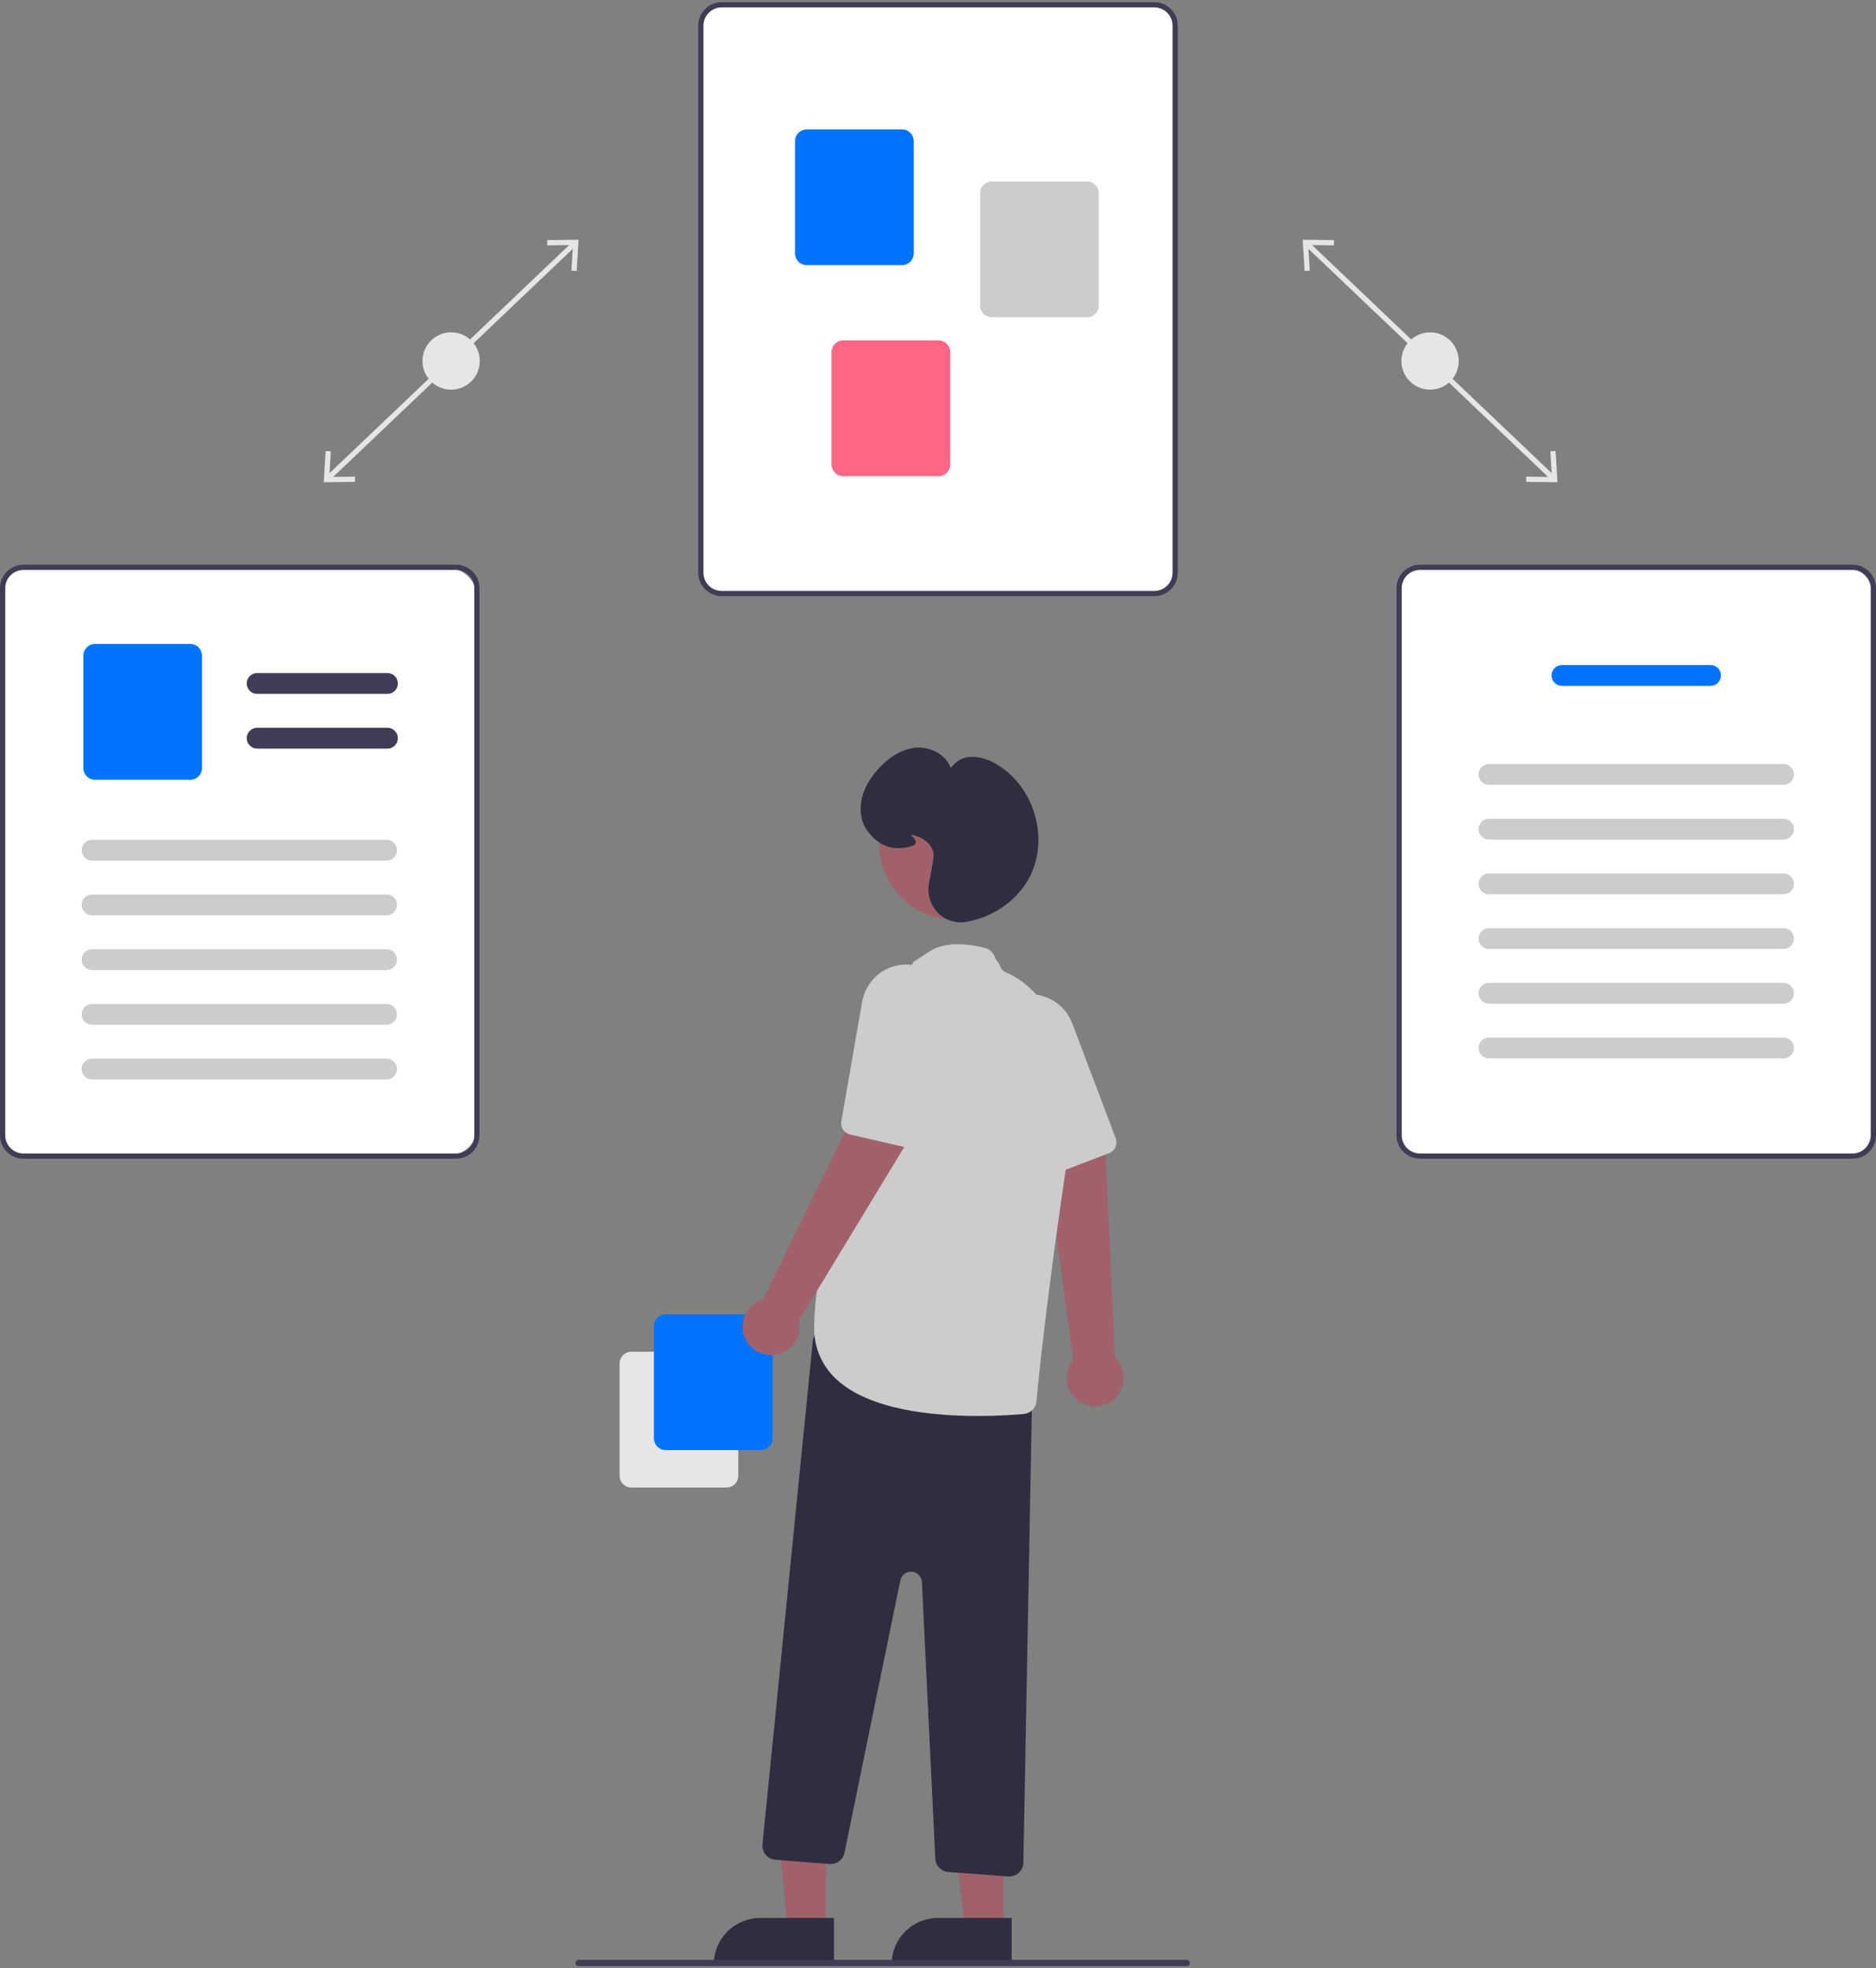 <svg width="429" height="450" viewBox="0 0 429 450" fill="none" xmlns="http://www.w3.org/2000/svg">
<rect x="0" y="0" width="429" height="450" fill="#808080" stroke="none"/>
<g clip-path="url(#clip0_4746_29125)">
<path d="M299.24 55.272L298.418 56.135L354.814 109.797L355.636 108.934L299.24 55.272Z" fill="#E6E6E6"/>
<rect y="130" width="109" height="134" rx="6" fill="white"/>
<rect x="160" y="1" width="109" height="135" rx="6" fill="white"/>
<rect x="320" y="130" width="108" height="134" rx="5" fill="white"/>
<path d="M355.726 103.115L354.535 103.187L354.894 109.05L349.017 108.979L349.004 110.171L356.162 110.256L355.726 103.115Z" fill="#E6E6E6"/>
<path d="M305.049 54.898L305.036 56.09L299.16 56.019L299.519 61.882L298.328 61.954L297.893 54.812L305.049 54.898Z" fill="#E6E6E6"/>
<path d="M327.026 89.086C330.647 89.086 333.582 86.153 333.582 82.534C333.582 78.916 330.647 75.982 327.026 75.982C323.406 75.982 320.471 78.916 320.471 82.534C320.471 86.153 323.406 89.086 327.026 89.086Z" fill="#E6E6E6"/>
<path d="M130.953 55.273L74.557 108.936L75.379 109.798L131.774 56.136L130.953 55.273Z" fill="#E6E6E6"/>
<path d="M74.031 110.256L81.189 110.171L81.176 108.979L75.299 109.05L75.659 103.187L74.468 103.115L74.031 110.256Z" fill="#E6E6E6"/>
<path d="M132.3 54.812L131.864 61.954L130.673 61.882L131.032 56.019L125.155 56.09L125.143 54.898L132.3 54.812Z" fill="#E6E6E6"/>
<path d="M103.165 89.086C106.785 89.086 109.72 86.153 109.72 82.534C109.72 78.916 106.785 75.982 103.165 75.982C99.544 75.982 96.609 78.916 96.609 82.534C96.609 86.153 99.544 89.086 103.165 89.086Z" fill="#E6E6E6"/>
<path d="M263.964 136.3H165.037C163.615 136.298 162.252 135.733 161.247 134.728C160.241 133.723 159.675 132.36 159.674 130.939V5.861C159.675 4.439 160.241 3.077 161.247 2.072C162.252 1.067 163.615 0.502 165.037 0.5H263.964C265.386 0.502 266.75 1.067 267.755 2.072C268.761 3.077 269.326 4.439 269.328 5.861V130.939C269.326 132.36 268.761 133.723 267.755 134.728C266.75 135.733 265.386 136.298 263.964 136.3ZM165.037 1.691C163.931 1.692 162.871 2.132 162.089 2.914C161.307 3.695 160.867 4.755 160.866 5.861V130.939C160.867 132.044 161.307 133.104 162.089 133.886C162.871 134.667 163.931 135.107 165.037 135.108H263.964C265.07 135.107 266.131 134.667 266.913 133.886C267.695 133.104 268.135 132.044 268.136 130.939V5.861C268.135 4.755 267.695 3.695 266.913 2.914C266.131 2.132 265.07 1.692 263.964 1.691H165.037Z" fill="#3F3D56"/>
<path d="M206.27 60.621H184.494C183.783 60.62 183.102 60.338 182.599 59.835C182.096 59.333 181.813 58.652 181.812 57.941V32.258C181.813 31.548 182.096 30.866 182.599 30.364C183.102 29.861 183.783 29.579 184.494 29.578H206.27C206.981 29.579 207.663 29.861 208.166 30.364C208.668 30.866 208.951 31.548 208.952 32.258V57.941C208.951 58.652 208.668 59.333 208.166 59.835C207.663 60.338 206.981 60.62 206.27 60.621Z" fill="#0074FF"/>
<path d="M248.583 72.535H226.807C226.096 72.534 225.414 72.252 224.911 71.749C224.409 71.247 224.126 70.566 224.125 69.855V44.172C224.126 43.462 224.409 42.781 224.911 42.278C225.414 41.776 226.096 41.493 226.807 41.492H248.583C249.294 41.493 249.975 41.776 250.478 42.278C250.981 42.781 251.264 43.462 251.264 44.172V69.855C251.264 70.566 250.981 71.247 250.478 71.749C249.975 72.252 249.294 72.534 248.583 72.535Z" fill="#CCCCCC"/>
<path d="M214.614 108.867H192.838C192.127 108.867 191.445 108.584 190.943 108.081C190.44 107.579 190.157 106.898 190.156 106.187V80.504C190.157 79.794 190.44 79.113 190.943 78.61C191.445 78.108 192.127 77.825 192.838 77.824H214.614C215.325 77.825 216.007 78.108 216.509 78.61C217.012 79.113 217.295 79.794 217.296 80.504V106.187C217.295 106.898 217.012 107.579 216.509 108.081C216.007 108.584 215.325 108.867 214.614 108.867Z" fill="#FF6584"/>
<path d="M423.636 264.911H324.709C323.287 264.909 321.924 264.344 320.918 263.339C319.913 262.334 319.347 260.972 319.346 259.55V134.472C319.347 133.051 319.913 131.688 320.918 130.683C321.924 129.678 323.287 129.113 324.709 129.111H423.636C425.058 129.113 426.422 129.678 427.427 130.683C428.433 131.688 428.998 133.051 429 134.472V259.55C428.998 260.972 428.433 262.334 427.427 263.339C426.422 264.344 425.058 264.909 423.636 264.911ZM324.709 130.303C323.603 130.304 322.543 130.743 321.761 131.525C320.979 132.307 320.539 133.366 320.538 134.472V259.55C320.539 260.656 320.979 261.716 321.761 262.497C322.543 263.279 323.603 263.718 324.709 263.72H423.636C424.742 263.718 425.803 263.279 426.585 262.497C427.367 261.716 427.807 260.656 427.808 259.55V134.472C427.807 133.366 427.367 132.307 426.585 131.525C425.803 130.743 424.742 130.304 423.636 130.303H324.709Z" fill="#3F3D56"/>
<path d="M391.157 156.808H357.189C356.556 156.808 355.95 156.557 355.503 156.11C355.056 155.663 354.805 155.057 354.805 154.425C354.805 153.794 355.056 153.188 355.503 152.741C355.95 152.294 356.556 152.043 357.189 152.043H391.157C391.79 152.043 392.396 152.294 392.843 152.741C393.29 153.188 393.541 153.794 393.541 154.425C393.541 155.057 393.29 155.663 392.843 156.11C392.396 156.557 391.79 156.808 391.157 156.808Z" fill="#0074FF"/>
<path d="M407.843 179.441H340.501C340.188 179.441 339.877 179.38 339.588 179.261C339.298 179.141 339.035 178.966 338.813 178.744C338.591 178.523 338.415 178.26 338.295 177.971C338.175 177.682 338.113 177.371 338.113 177.058C338.113 176.745 338.175 176.435 338.295 176.146C338.415 175.856 338.591 175.593 338.813 175.372C339.035 175.151 339.298 174.975 339.588 174.856C339.877 174.736 340.188 174.675 340.501 174.676H407.843C408.157 174.675 408.467 174.736 408.757 174.856C409.046 174.975 409.31 175.151 409.531 175.372C409.753 175.593 409.929 175.856 410.049 176.146C410.169 176.435 410.231 176.745 410.231 177.058C410.231 177.371 410.169 177.682 410.049 177.971C409.929 178.26 409.753 178.523 409.531 178.744C409.31 178.966 409.046 179.141 408.757 179.261C408.467 179.38 408.157 179.441 407.843 179.441Z" fill="#CCCCCC"/>
<path d="M407.843 191.948H340.501C340.188 191.949 339.877 191.888 339.588 191.768C339.298 191.649 339.035 191.473 338.813 191.252C338.591 191.031 338.415 190.768 338.295 190.479C338.175 190.189 338.113 189.879 338.113 189.566C338.113 189.253 338.175 188.943 338.295 188.653C338.415 188.364 338.591 188.101 338.813 187.88C339.035 187.659 339.298 187.483 339.588 187.364C339.877 187.244 340.188 187.183 340.501 187.184H407.843C408.157 187.183 408.467 187.244 408.757 187.364C409.046 187.483 409.31 187.659 409.531 187.88C409.753 188.101 409.929 188.364 410.049 188.653C410.169 188.943 410.231 189.253 410.231 189.566C410.231 189.879 410.169 190.189 410.049 190.479C409.929 190.768 409.753 191.031 409.531 191.252C409.31 191.473 409.046 191.649 408.757 191.768C408.467 191.888 408.157 191.949 407.843 191.948Z" fill="#CCCCCC"/>
<path d="M407.843 204.456H340.501C340.188 204.457 339.877 204.396 339.588 204.276C339.298 204.157 339.035 203.981 338.813 203.76C338.591 203.539 338.415 203.276 338.295 202.987C338.175 202.697 338.113 202.387 338.113 202.074C338.113 201.761 338.175 201.45 338.295 201.161C338.415 200.872 338.591 200.609 338.813 200.388C339.035 200.166 339.298 199.991 339.588 199.872C339.877 199.752 340.188 199.691 340.501 199.691H407.843C408.157 199.691 408.467 199.752 408.757 199.872C409.046 199.991 409.31 200.166 409.531 200.388C409.753 200.609 409.929 200.872 410.049 201.161C410.169 201.45 410.231 201.761 410.231 202.074C410.231 202.387 410.169 202.697 410.049 202.987C409.929 203.276 409.753 203.539 409.531 203.76C409.31 203.981 409.046 204.157 408.757 204.276C408.467 204.396 408.157 204.457 407.843 204.456Z" fill="#CCCCCC"/>
<path d="M407.843 216.964H340.501C340.188 216.965 339.877 216.903 339.588 216.784C339.298 216.664 339.035 216.489 338.813 216.268C338.591 216.047 338.415 215.784 338.295 215.494C338.175 215.205 338.113 214.895 338.113 214.582C338.113 214.268 338.175 213.958 338.295 213.669C338.415 213.38 338.591 213.117 338.813 212.896C339.035 212.674 339.298 212.499 339.588 212.379C339.877 212.26 340.188 212.199 340.501 212.199H407.843C408.157 212.199 408.467 212.26 408.757 212.379C409.046 212.499 409.31 212.674 409.531 212.896C409.753 213.117 409.929 213.38 410.049 213.669C410.169 213.958 410.231 214.268 410.231 214.582C410.231 214.895 410.169 215.205 410.049 215.494C409.929 215.784 409.753 216.047 409.531 216.268C409.31 216.489 409.046 216.664 408.757 216.784C408.467 216.903 408.157 216.965 407.843 216.964Z" fill="#CCCCCC"/>
<path d="M407.843 229.472H340.501C340.188 229.472 339.877 229.411 339.588 229.292C339.298 229.172 339.035 228.997 338.813 228.776C338.591 228.554 338.415 228.291 338.295 228.002C338.175 227.713 338.113 227.403 338.113 227.089C338.113 226.776 338.175 226.466 338.295 226.177C338.415 225.887 338.591 225.625 338.813 225.403C339.035 225.182 339.298 225.007 339.588 224.887C339.877 224.768 340.188 224.706 340.501 224.707H407.843C408.157 224.706 408.467 224.768 408.757 224.887C409.046 225.007 409.31 225.182 409.531 225.403C409.753 225.625 409.929 225.887 410.049 226.177C410.169 226.466 410.231 226.776 410.231 227.089C410.231 227.403 410.169 227.713 410.049 228.002C409.929 228.291 409.753 228.554 409.531 228.776C409.31 228.997 409.046 229.172 408.757 229.292C408.467 229.411 408.157 229.472 407.843 229.472Z" fill="#CCCCCC"/>
<path d="M407.843 241.98H340.501C340.188 241.98 339.877 241.919 339.588 241.8C339.298 241.68 339.035 241.505 338.813 241.283C338.591 241.062 338.415 240.799 338.295 240.51C338.175 240.221 338.113 239.911 338.113 239.597C338.113 239.284 338.175 238.974 338.295 238.685C338.415 238.395 338.591 238.132 338.813 237.911C339.035 237.69 339.298 237.515 339.588 237.395C339.877 237.276 340.188 237.214 340.501 237.215H407.843C408.157 237.214 408.467 237.276 408.757 237.395C409.046 237.515 409.31 237.69 409.531 237.911C409.753 238.132 409.929 238.395 410.049 238.685C410.169 238.974 410.231 239.284 410.231 239.597C410.231 239.911 410.169 240.221 410.049 240.51C409.929 240.799 409.753 241.062 409.531 241.283C409.31 241.505 409.046 241.68 408.757 241.8C408.467 241.919 408.157 241.98 407.843 241.98Z" fill="#CCCCCC"/>
<path d="M104.291 264.911H5.364C3.942 264.909 2.578 264.344 1.573 263.339C0.567 262.334 0.002 260.972 0 259.55V134.472C0.002 133.051 0.567 131.688 1.573 130.683C2.578 129.678 3.942 129.113 5.364 129.111H104.291C105.713 129.113 107.076 129.678 108.081 130.683C109.087 131.688 109.653 133.051 109.654 134.472V259.55C109.653 260.972 109.087 262.334 108.081 263.339C107.076 264.344 105.713 264.909 104.291 264.911ZM5.364 130.303C4.258 130.304 3.197 130.743 2.415 131.525C1.633 132.307 1.193 133.366 1.192 134.472V259.55C1.193 260.656 1.633 261.716 2.415 262.497C3.197 263.279 4.258 263.718 5.364 263.72H104.291C105.397 263.718 106.457 263.279 107.239 262.497C108.021 261.716 108.461 260.656 108.462 259.55V134.472C108.461 133.366 108.021 132.307 107.239 131.525C106.457 130.743 105.397 130.304 104.291 130.303H5.364Z" fill="#3F3D56"/>
<path d="M88.601 158.642H58.804C58.172 158.642 57.565 158.391 57.118 157.944C56.671 157.497 56.42 156.891 56.42 156.259C56.42 155.628 56.671 155.022 57.118 154.575C57.565 154.128 58.172 153.877 58.804 153.877H88.601C89.233 153.877 89.84 154.128 90.287 154.575C90.734 155.022 90.985 155.628 90.985 156.259C90.985 156.891 90.734 157.497 90.287 157.944C89.84 158.391 89.233 158.642 88.601 158.642Z" fill="#3F3D56"/>
<path d="M88.601 171.15H58.804C58.172 171.15 57.565 170.899 57.118 170.452C56.671 170.005 56.42 169.399 56.42 168.767C56.42 168.135 56.671 167.529 57.118 167.083C57.565 166.636 58.172 166.385 58.804 166.385H88.601C89.233 166.385 89.84 166.636 90.287 167.083C90.734 167.529 90.985 168.135 90.985 168.767C90.985 169.399 90.734 170.005 90.287 170.452C89.84 170.899 89.233 171.15 88.601 171.15Z" fill="#3F3D56"/>
<path d="M43.514 178.272H21.738C21.027 178.271 20.346 177.988 19.843 177.486C19.34 176.983 19.057 176.302 19.057 175.591V149.909C19.057 149.198 19.34 148.517 19.843 148.014C20.346 147.512 21.027 147.229 21.738 147.229H43.514C44.225 147.229 44.907 147.512 45.41 148.014C45.913 148.517 46.195 149.198 46.196 149.909V175.591C46.195 176.302 45.913 176.983 45.41 177.486C44.907 177.988 44.225 178.271 43.514 178.272Z" fill="#0074FF"/>
<path d="M88.394 196.761H21.052C20.739 196.762 20.428 196.7 20.139 196.581C19.849 196.461 19.585 196.286 19.364 196.065C19.142 195.843 18.966 195.581 18.846 195.291C18.726 195.002 18.664 194.692 18.664 194.379C18.664 194.065 18.726 193.755 18.846 193.466C18.966 193.177 19.142 192.914 19.364 192.692C19.585 192.471 19.849 192.296 20.139 192.176C20.428 192.057 20.739 191.996 21.052 191.996H88.394C88.707 191.996 89.018 192.057 89.307 192.176C89.597 192.296 89.86 192.471 90.082 192.692C90.304 192.914 90.48 193.177 90.6 193.466C90.72 193.755 90.782 194.065 90.782 194.379C90.782 194.692 90.72 195.002 90.6 195.291C90.48 195.581 90.304 195.843 90.082 196.065C89.86 196.286 89.597 196.461 89.307 196.581C89.018 196.7 88.707 196.762 88.394 196.761Z" fill="#CCCCCC"/>
<path d="M88.394 209.269H21.052C20.739 209.269 20.428 209.208 20.139 209.089C19.849 208.969 19.585 208.794 19.364 208.572C19.142 208.351 18.966 208.088 18.846 207.799C18.726 207.51 18.664 207.2 18.664 206.886C18.664 206.573 18.726 206.263 18.846 205.974C18.966 205.684 19.142 205.422 19.364 205.2C19.585 204.979 19.849 204.804 20.139 204.684C20.428 204.565 20.739 204.503 21.052 204.504H88.394C88.707 204.503 89.018 204.565 89.307 204.684C89.597 204.804 89.86 204.979 90.082 205.2C90.304 205.422 90.48 205.684 90.6 205.974C90.72 206.263 90.782 206.573 90.782 206.886C90.782 207.2 90.72 207.51 90.6 207.799C90.48 208.088 90.304 208.351 90.082 208.572C89.86 208.794 89.597 208.969 89.307 209.089C89.018 209.208 88.707 209.269 88.394 209.269Z" fill="#CCCCCC"/>
<path d="M88.394 221.777H21.052C20.739 221.777 20.428 221.716 20.139 221.596C19.849 221.477 19.585 221.302 19.364 221.08C19.142 220.859 18.966 220.596 18.846 220.307C18.726 220.018 18.664 219.707 18.664 219.394C18.664 219.081 18.726 218.771 18.846 218.482C18.966 218.192 19.142 217.929 19.364 217.708C19.585 217.487 19.849 217.311 20.139 217.192C20.428 217.072 20.739 217.011 21.052 217.012H88.394C88.707 217.011 89.018 217.072 89.307 217.192C89.597 217.311 89.86 217.487 90.082 217.708C90.304 217.929 90.48 218.192 90.6 218.482C90.72 218.771 90.782 219.081 90.782 219.394C90.782 219.707 90.72 220.018 90.6 220.307C90.48 220.596 90.304 220.859 90.082 221.08C89.86 221.302 89.597 221.477 89.307 221.596C89.018 221.716 88.707 221.777 88.394 221.777Z" fill="#CCCCCC"/>
<path d="M88.394 234.284H21.052C20.739 234.285 20.428 234.224 20.139 234.104C19.849 233.985 19.585 233.809 19.364 233.588C19.142 233.367 18.966 233.104 18.846 232.815C18.726 232.525 18.664 232.215 18.664 231.902C18.664 231.589 18.726 231.279 18.846 230.989C18.966 230.7 19.142 230.437 19.364 230.216C19.585 229.995 19.849 229.819 20.139 229.7C20.428 229.58 20.739 229.519 21.052 229.52H88.394C88.707 229.519 89.018 229.58 89.307 229.7C89.597 229.819 89.86 229.995 90.082 230.216C90.304 230.437 90.48 230.7 90.6 230.989C90.72 231.279 90.782 231.589 90.782 231.902C90.782 232.215 90.72 232.525 90.6 232.815C90.48 233.104 90.304 233.367 90.082 233.588C89.86 233.809 89.597 233.985 89.307 234.104C89.018 234.224 88.707 234.285 88.394 234.284Z" fill="#CCCCCC"/>
<path d="M88.394 246.794H21.052C20.739 246.795 20.428 246.734 20.139 246.614C19.849 246.495 19.585 246.319 19.364 246.098C19.142 245.877 18.966 245.614 18.846 245.324C18.726 245.035 18.664 244.725 18.664 244.412C18.664 244.099 18.726 243.788 18.846 243.499C18.966 243.21 19.142 242.947 19.364 242.726C19.585 242.504 19.849 242.329 20.139 242.209C20.428 242.09 20.739 242.029 21.052 242.029H88.394C88.707 242.029 89.018 242.09 89.307 242.209C89.597 242.329 89.86 242.504 90.082 242.726C90.304 242.947 90.48 243.21 90.6 243.499C90.72 243.788 90.782 244.099 90.782 244.412C90.782 244.725 90.72 245.035 90.6 245.324C90.48 245.614 90.304 245.877 90.082 246.098C89.86 246.319 89.597 246.495 89.307 246.614C89.018 246.734 88.707 246.795 88.394 246.794Z" fill="#CCCCCC"/>
<path d="M141.689 337.406V311.723C141.69 311.013 141.973 310.331 142.476 309.829C142.979 309.326 143.66 309.044 144.371 309.043H166.147C166.858 309.044 167.54 309.326 168.043 309.829C168.545 310.331 168.828 311.013 168.829 311.723V337.406C168.828 338.116 168.545 338.798 168.043 339.3C167.54 339.803 166.858 340.085 166.147 340.086H144.371C143.66 340.085 142.979 339.803 142.476 339.3C141.973 338.798 141.69 338.116 141.689 337.406Z" fill="#E6E6E6"/>
<path d="M149.533 328.853V303.17C149.534 302.46 149.817 301.779 150.32 301.276C150.822 300.774 151.504 300.491 152.215 300.49H173.991C174.702 300.491 175.384 300.774 175.886 301.276C176.389 301.779 176.672 302.46 176.673 303.17V328.853C176.672 329.564 176.389 330.245 175.886 330.747C175.384 331.25 174.702 331.533 173.991 331.533H152.215C151.504 331.533 150.822 331.25 150.32 330.747C149.817 330.245 149.534 329.564 149.533 328.853Z" fill="#0074FF"/>
<path d="M247.15 320.635C246.33 320.162 245.625 319.515 245.082 318.739C244.54 317.964 244.175 317.08 244.012 316.148C243.849 315.216 243.892 314.26 244.139 313.347C244.385 312.434 244.829 311.586 245.439 310.863L238.689 261.553L252.75 262.242L254.958 310.339C256.105 311.444 256.807 312.931 256.931 314.519C257.055 316.106 256.592 317.684 255.629 318.953C254.667 320.222 253.272 321.095 251.709 321.405C250.146 321.714 248.524 321.441 247.15 320.635Z" fill="#A0616A"/>
<path d="M254.68 262.9C254.392 263.24 254.022 263.501 253.606 263.659L240.971 268.479C240.336 268.721 239.633 268.711 239.005 268.45C238.378 268.19 237.874 267.699 237.598 267.079L226.405 241.938C225.331 239.606 225.148 236.962 225.891 234.504C226.441 232.75 227.454 231.176 228.823 229.949C230.192 228.722 231.868 227.887 233.672 227.532C235.06 227.247 236.493 227.267 237.872 227.591C239.525 227.96 241.06 228.734 242.337 229.844C243.615 230.954 244.596 232.365 245.191 233.95L255.143 260.241C255.31 260.685 255.356 261.166 255.274 261.634C255.193 262.102 254.987 262.539 254.68 262.9Z" fill="#CCCCCC"/>
<path d="M188.834 440.99H180.092L176.922 407.129L188.836 407.289L188.834 440.99Z" fill="#A0616A"/>
<path d="M173.846 438.494H190.707V449.104H163.23C163.23 447.711 163.505 446.331 164.039 445.044C164.572 443.757 165.354 442.587 166.34 441.602C167.326 440.616 168.496 439.835 169.784 439.302C171.072 438.769 172.452 438.494 173.846 438.494Z" fill="#2F2E41"/>
<path d="M229.48 440.991H220.737L216.578 407.289L229.481 407.29L229.48 440.991Z" fill="#A0616A"/>
<path d="M214.493 438.494H231.353V449.104H203.877C203.877 447.711 204.152 446.331 204.685 445.044C205.219 443.757 206 442.587 206.986 441.602C207.972 440.616 209.142 439.835 210.43 439.302C211.718 438.769 213.099 438.494 214.493 438.494Z" fill="#2F2E41"/>
<path d="M230.579 428.999L216.849 427.983C216.068 427.924 215.335 427.583 214.789 427.022C214.242 426.462 213.919 425.721 213.88 424.94L210.819 361.702C210.789 361.095 210.539 360.519 210.116 360.084C209.692 359.648 209.124 359.382 208.517 359.335C207.911 359.288 207.309 359.465 206.823 359.83C206.338 360.196 206.003 360.726 205.881 361.321L193.108 423.616C192.95 424.383 192.517 425.065 191.892 425.535C191.266 426.005 190.489 426.231 189.709 426.169L177.297 425.177C176.871 425.143 176.457 425.024 176.078 424.829C175.699 424.633 175.363 424.363 175.089 424.036C174.816 423.708 174.611 423.33 174.485 422.922C174.36 422.514 174.317 422.086 174.36 421.661L185.875 306.577C185.92 306.128 186.059 305.692 186.284 305.3C186.509 304.908 186.815 304.568 187.181 304.302C187.547 304.036 187.965 303.851 188.407 303.758C188.85 303.665 189.307 303.667 189.749 303.763L233.538 313.276C234.263 313.435 234.911 313.84 235.371 314.423C235.832 315.005 236.077 315.728 236.064 316.47L234.025 425.861C234.009 426.7 233.665 427.499 233.066 428.087C232.468 428.675 231.663 429.006 230.824 429.008C230.743 429.008 230.661 429.005 230.579 428.999Z" fill="#2F2E41"/>
<path d="M218.567 210.353C228.24 210.353 236.082 202.516 236.082 192.848C236.082 183.181 228.24 175.344 218.567 175.344C208.894 175.344 201.053 183.181 201.053 192.848C201.053 202.516 208.894 210.353 218.567 210.353Z" fill="#A0616A"/>
<path d="M191.393 315.452C189.709 313.943 188.372 312.087 187.474 310.012C186.576 307.937 186.139 305.692 186.192 303.432C186.192 278.273 207.981 222.065 208.664 220.311C208.731 219.888 209.306 219.706 212.322 217.669C215.34 215.631 219.692 215.318 225.257 216.739C225.823 216.884 226.338 217.181 226.747 217.598C227.155 218.015 227.442 218.535 227.575 219.104L228.61 220.599C228.7 220.978 228.878 221.331 229.129 221.628C229.38 221.926 229.698 222.161 230.057 222.314C234.545 224.203 248.81 232.917 243.949 265.711C239.433 296.174 237.601 314.09 237.023 320.379C236.955 321.125 236.627 321.824 236.096 322.353C235.566 322.882 234.866 323.209 234.119 323.276C231.919 323.473 228.142 323.735 223.644 323.735C213.218 323.735 198.917 322.329 191.393 315.452Z" fill="#CCCCCC"/>
<path d="M170.464 306.132C170.047 305.283 169.822 304.353 169.804 303.407C169.786 302.462 169.976 301.524 170.36 300.659C170.744 299.795 171.313 299.025 172.027 298.404C172.741 297.783 173.582 297.326 174.492 297.066L196.379 252.361L207.67 260.765L182.687 301.932C183.024 303.488 182.778 305.114 181.996 306.501C181.213 307.888 179.949 308.941 178.442 309.458C176.936 309.976 175.291 309.924 173.821 309.311C172.35 308.698 171.156 307.567 170.464 306.132Z" fill="#A0616A"/>
<path d="M208.906 262.385C208.478 262.506 208.026 262.517 207.592 262.417L194.412 259.382C193.75 259.23 193.172 258.829 192.796 258.264C192.421 257.698 192.276 257.01 192.393 256.341L197.115 229.232C197.523 226.697 198.846 224.399 200.833 222.772C202.268 221.622 203.986 220.879 205.807 220.623C207.628 220.367 209.485 220.607 211.181 221.317C212.493 221.852 213.672 222.667 214.636 223.705C215.803 224.931 216.646 226.429 217.088 228.062C217.53 229.696 217.557 231.413 217.168 233.06L210.773 260.434C210.665 260.896 210.434 261.321 210.106 261.664C209.778 262.007 209.363 262.256 208.906 262.385Z" fill="#CCCCCC"/>
<path d="M214.466 208.665C213.613 207.796 212.984 206.733 212.631 205.569C212.279 204.404 212.214 203.171 212.441 201.975C213.052 198.783 213.41 196.694 213.478 195.934C213.711 193.334 211.081 191.23 208.48 190.895C208.379 190.882 208.294 190.873 208.224 190.867C208.29 190.932 208.361 190.999 208.424 191.057C208.918 191.521 209.533 192.099 209.387 192.695C209.299 193.054 208.971 193.309 208.384 193.473C204.315 194.611 201.181 193.566 198.521 190.182C197.774 189.221 197.26 188.099 197.02 186.905C196.067 182.234 198.606 178.251 200.904 175.734C202.798 173.658 205.869 171.137 209.742 170.921C212.754 170.753 216.335 172.485 217.407 175.607C217.912 174.858 218.585 174.237 219.373 173.793C220.16 173.35 221.04 173.096 221.943 173.051C223.999 173.006 226.023 173.569 227.761 174.668C236.253 179.53 239.903 191.112 235.731 199.96C233.106 205.526 227.42 209.669 220.891 210.773C220.483 210.843 220.069 210.878 219.654 210.878C218.685 210.876 217.726 210.68 216.835 210.299C215.943 209.919 215.137 209.363 214.466 208.665Z" fill="#2F2E41"/>
<path d="M132.336 449.5H271.39C271.579 449.5 271.761 449.425 271.895 449.291C272.028 449.157 272.103 448.976 272.103 448.787C272.103 448.598 272.028 448.417 271.895 448.283C271.761 448.149 271.579 448.074 271.39 448.074H132.336C132.147 448.074 131.966 448.149 131.832 448.283C131.698 448.417 131.623 448.598 131.623 448.787C131.623 448.976 131.698 449.157 131.832 449.291C131.966 449.425 132.147 449.5 132.336 449.5Z" fill="#3F3D56"/>
</g>
<defs>
<clipPath id="clip0_4746_29125">
<rect width="429" height="449" fill="white" transform="translate(0 0.5)"/>
</clipPath>
</defs>
</svg>
